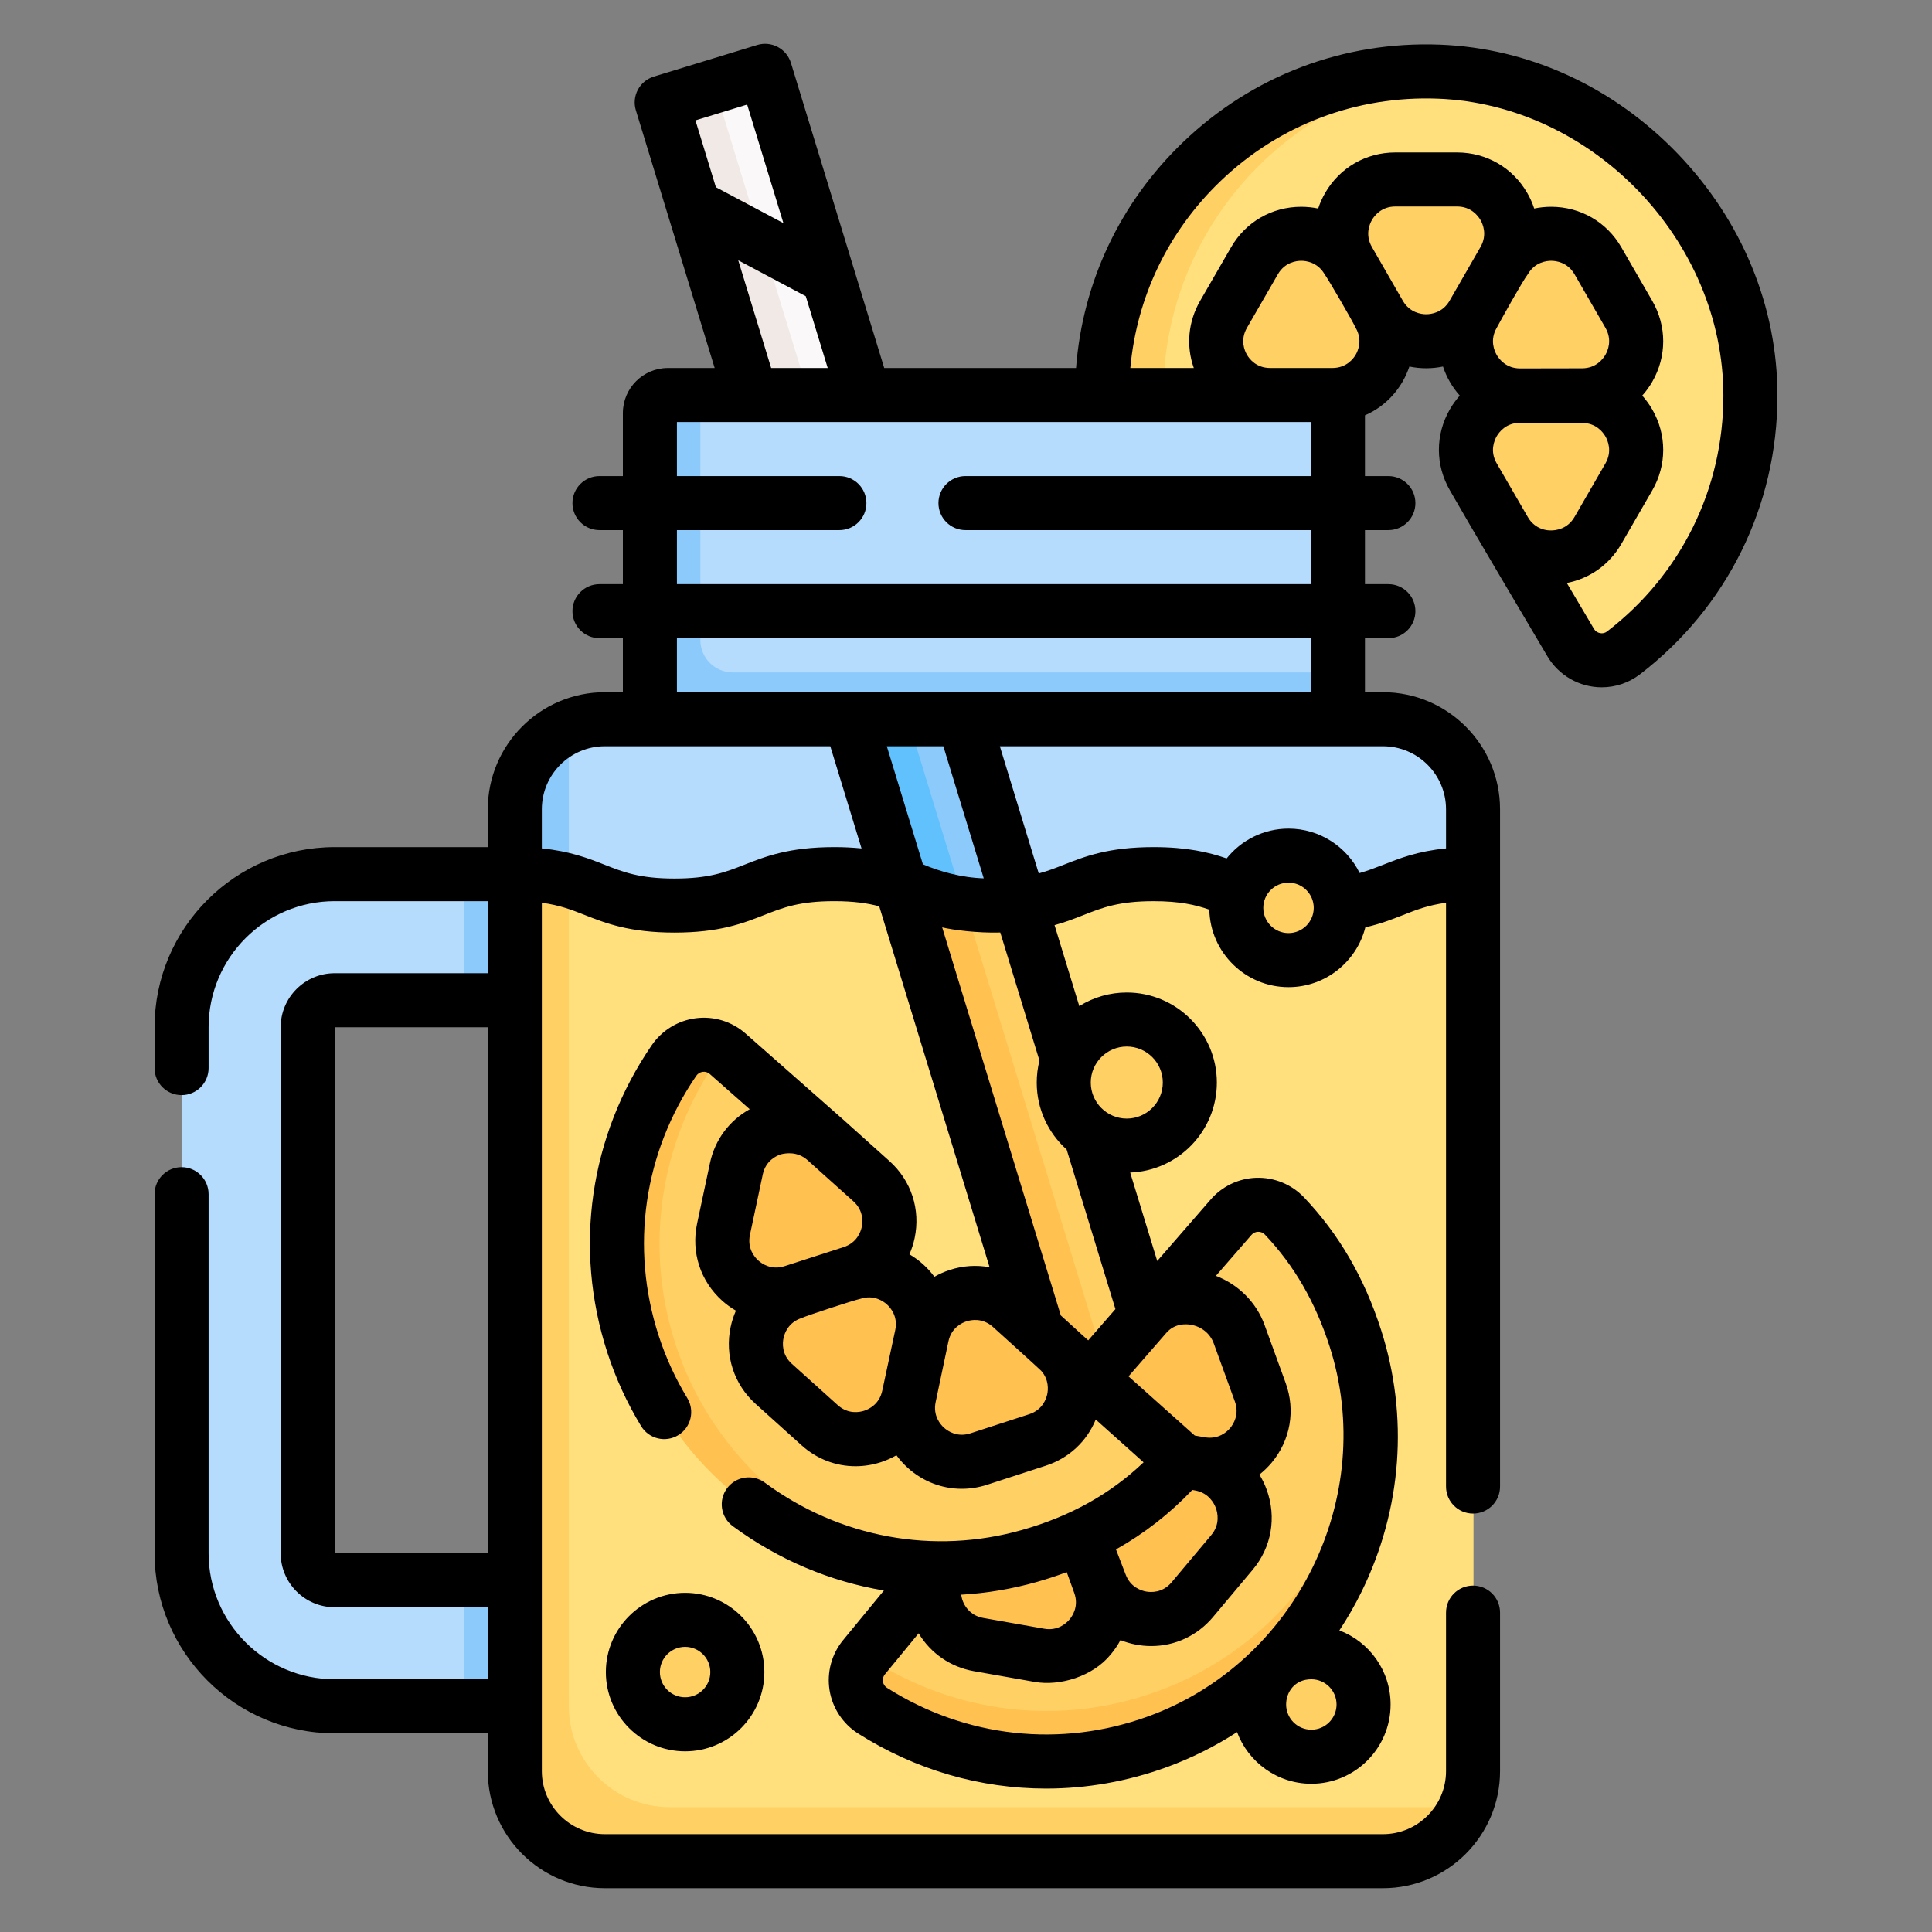 <svg width="100" height="100" viewBox="0 0 100 100" fill="none" xmlns="http://www.w3.org/2000/svg">
<rect x="0" y="0" width="100" height="100" fill="#808080" stroke="none"/>
<path d="M26.646 88.317H17.323C12.954 88.317 9.399 84.762 9.399 80.392V53.17C9.399 48.8 12.954 45.245 17.323 45.245H26.646V51.771H17.323C16.552 51.771 15.925 52.398 15.925 53.17V80.392C15.925 81.164 16.552 81.791 17.323 81.791H26.646V88.317Z" fill="#B5DBFD"/>
<path d="M24.036 45.245H27.748V51.771H24.036V45.245ZM24.036 81.791H27.748V88.317H24.036V81.791Z" fill="#8DCAFC"/>
<path d="M49.862 37.228H44.011L35.175 6.27C35.053 5.877 35.275 5.459 35.671 5.34L36.978 4.468L38.889 3.884C39.282 3.763 39.7 3.984 39.819 4.38L42.295 12.476L42.347 14.323L43.422 16.165L49.862 37.228Z" fill="#FAF8F8"/>
<path d="M76.268 45.253V91.681C76.268 92.344 76.129 92.975 75.88 93.547C75.88 93.547 72.394 95.654 70.483 95.654L31.924 95.476C29.349 95.476 27.262 93.39 27.262 90.815L26.67 45.254C30.804 45.254 30.804 45.949 34.936 45.949C39.07 45.949 39.07 44.321 43.202 44.321C47.335 44.321 47.335 45.949 51.467 45.949C55.601 45.949 55.601 44.321 59.735 44.321C63.867 44.321 63.867 45.949 68 45.949C72.134 45.949 72.134 45.253 76.268 45.253Z" fill="#FFE07D"/>
<path d="M76.244 41.889V45.245C72.11 45.245 72.11 46.873 67.976 46.873C63.843 46.873 63.843 45.245 59.711 45.245C55.577 45.245 55.577 46.873 51.443 46.873C47.311 46.873 47.311 45.245 43.178 45.245C39.046 45.245 39.046 46.873 34.912 46.873C30.78 46.873 30.78 45.245 26.646 45.245L26.923 42.53C26.923 40.618 29.443 37.615 29.443 37.615C30.031 37.359 30.666 37.227 31.308 37.227H33.638L52.791 35.96L69.252 37.227H71.582C74.157 37.227 76.244 39.314 76.244 41.889Z" fill="#B5DBFD"/>
<path d="M75.856 93.539C75.138 95.185 73.494 96.335 71.582 96.335H31.308C28.733 96.335 26.646 94.248 26.646 91.673V45.245L27.939 44.466L29.443 45.589V88.317C29.443 91.2 31.781 93.538 34.664 93.538L75.856 93.539Z" fill="#FFD064"/>
<path d="M29.443 37.615V45.588C28.729 45.387 27.869 45.245 26.646 45.245V41.889C26.646 39.978 27.797 38.335 29.443 37.615Z" fill="#8DCAFC"/>
<path d="M68.245 13.649L79.988 16.748L76.981 24.773L77.87 27.458L81.297 33.258C81.864 34.218 83.145 34.475 84.029 33.797C88.024 30.73 90.6 25.906 90.601 20.481C90.603 12.002 83.759 4.579 75.39 3.77C75.39 3.77 74.78 3.776 74.473 3.764C64.907 3.401 57.455 10.992 57.455 20.477L62.596 21.187L67.873 20.462L68.245 13.649Z" fill="#FFE07D"/>
<path d="M75.39 3.77C66.873 4.574 60.211 11.745 60.209 20.473L58.645 21.567L57.039 20.476C57.039 10.991 64.907 3.345 74.475 3.708C74.782 3.719 75.086 3.738 75.39 3.77Z" fill="#FFD064"/>
<path d="M82.063 20.497C84.101 20.344 85.327 18.093 84.281 16.281L82.671 13.493C81.613 11.66 79.006 11.617 77.873 13.364C78.825 11.52 77.493 9.29 75.387 9.29H72.19C70.039 9.29 68.693 11.616 69.765 13.481L69.914 13.739L69.772 13.495C68.694 11.634 66.006 11.636 64.931 13.499L63.332 16.267C62.257 18.13 63.599 20.459 65.749 20.463L68.956 20.468C71.062 20.472 72.396 18.246 71.453 16.404C72.533 18.055 74.949 18.081 76.071 16.48C75.216 18.253 76.423 20.349 78.383 20.502C76.405 20.704 75.229 22.907 76.26 24.685L77.868 27.459C78.946 29.32 81.634 29.318 82.71 27.455L84.308 24.686C85.354 22.874 84.112 20.622 82.063 20.497Z" fill="#FFD064"/>
<path d="M52.791 46.806C52.791 46.806 51.59 47.66 51.083 47.66C48.57 47.66 47.945 46.271 46.631 45.799L46.329 42.064L44.011 37.228L47.394 36.468L49.862 37.228L52.791 46.806Z" fill="#8DCAFC"/>
<path d="M60.298 71.362L54.947 72.998L52.153 59.827L46.631 45.799C47.945 46.271 48.93 46.873 51.443 46.873C51.95 46.873 52.394 46.849 52.791 46.806L60.298 71.362Z" fill="#FFD064"/>
<path d="M46.631 45.797V45.799C46.629 45.799 46.625 45.797 46.623 45.795C46.625 45.797 46.627 45.797 46.631 45.797Z" fill="#FFE07D"/>
<path d="M46.631 45.797V45.799C46.629 45.799 46.625 45.797 46.623 45.795C46.625 45.797 46.627 45.797 46.631 45.797Z" fill="#B5DBFD"/>
<path d="M46.994 37.228H44.011L36.464 12.545L37.349 10.999L35.308 8.762L34.468 6.015C34.347 5.622 34.569 5.204 34.964 5.085L36.978 4.468L46.994 37.228Z" fill="#F0E9E6"/>
<path d="M49.916 46.786C49.631 46.76 49.045 47.433 48.251 47.184C47.784 47.037 47.281 46.071 46.631 45.797L44.011 37.228L45.807 36.468L46.994 37.228L49.916 46.786Z" fill="#60C1FC"/>
<path d="M57.675 72.164L54.947 72.998L46.631 45.799C47.347 45.993 47.727 46.429 49.916 46.785L57.675 72.164Z" fill="#FFC250"/>
<path d="M68.84 36.881H34.159L33.969 21.607C33.969 21.36 34.067 21.123 34.242 20.948C34.417 20.773 34.654 20.675 34.901 20.675L36.249 20.447H68.32C68.567 20.447 68.804 20.545 68.979 20.72C69.154 20.895 69.252 21.132 69.252 21.379V34.804L68.84 36.881Z" fill="#B5DBFD"/>
<path d="M69.252 34.804V37.228H33.638V21.379C33.638 21.132 33.736 20.895 33.911 20.72C34.086 20.545 34.323 20.447 34.571 20.447H36.249V33.126C36.249 33.571 36.425 33.998 36.74 34.313C37.055 34.627 37.482 34.804 37.927 34.804H69.252Z" fill="#8DCAFC"/>
<path d="M54.868 82.519L61.585 75.997L59.337 68.266L63.696 63.03C64.41 62.172 65.715 62.129 66.484 62.939C68.126 64.671 69.346 66.755 70.152 69.263C70.552 70.504 70.804 71.787 70.903 73.087C70.903 73.087 70.902 73.527 70.91 73.746C71.168 80.844 66.645 87.125 59.676 89.66C54.584 91.512 49.521 90.982 45.275 88.285C44.328 87.684 44.122 86.784 44.835 85.917L44.822 85.654L50.749 78.445L54.868 82.519Z" fill="#FFD064"/>
<path d="M59.907 90.154C54.815 92.007 49.409 91.241 45.163 88.543C44.216 87.942 44.006 86.648 44.718 85.781L44.822 85.654C44.921 85.759 45.035 85.852 45.163 85.932C49.409 88.63 54.815 89.397 59.907 87.543C66.25 85.237 70.401 79.417 70.9 73.04C71.482 80.391 67.108 87.536 59.907 90.154Z" fill="#FFC250"/>
<path d="M65.23 72.06L64.137 69.056C63.401 67.035 60.755 66.566 59.37 68.211L57.304 70.664C56.082 72.115 56.649 74.25 58.248 74.996C56.538 75.04 55.228 76.602 55.482 78.293C54.469 76.848 52.268 76.661 51.051 78.116L48.994 80.576C47.615 82.226 48.536 84.751 50.654 85.125L53.802 85.68C55.712 86.016 57.304 84.378 57.064 82.57C58.081 84.133 60.404 84.36 61.682 82.838L63.8 80.313C65.078 78.791 64.45 76.543 62.735 75.812C64.557 75.734 65.894 73.882 65.23 72.06Z" fill="#FFC250"/>
<path d="M44.513 60.947L42.571 58.904L37.625 54.541C37.566 54.489 37.503 54.44 37.438 54.395C37.438 54.395 35.581 54.389 34.992 55.249C32.149 59.398 31.605 64.203 33.279 69.356C35.424 75.965 40.793 80.403 47.376 80.925C48.154 80.986 49.756 81.135 49.756 81.135C50.937 81.06 52.107 80.859 53.246 80.536C55.78 79.818 57.906 78.672 59.694 77.09C60.531 76.35 60.533 75.045 59.7 74.301L54.62 69.763L49.481 74.902L40.309 65.73L44.513 60.947Z" fill="#FFD064"/>
<path d="M49.83 81.128C42.322 81.637 35.132 76.983 32.724 69.567C31.052 64.415 32.005 59.038 34.848 54.889C35.439 54.028 36.602 53.827 37.438 54.396C34.324 58.606 33.222 64.207 34.962 69.567C37.127 76.24 43.172 80.678 49.83 81.128Z" fill="#FFC250"/>
<path d="M54.674 69.797L52.295 67.647C50.771 66.27 48.375 66.96 47.763 68.85C47.984 66.93 46.228 65.35 44.343 65.77C46.158 64.964 46.594 62.509 45.065 61.138L42.678 58.996C41.078 57.56 38.522 58.393 38.075 60.496L37.41 63.623C36.98 65.647 38.811 67.389 40.773 66.93C38.872 67.711 38.399 70.245 39.964 71.653L42.37 73.82C43.935 75.228 46.404 74.493 46.983 72.522C46.732 74.52 48.655 76.159 50.623 75.52L53.663 74.532C55.709 73.867 56.27 71.239 54.674 69.797Z" fill="#FFC250"/>
<path d="M69.397 46.99C69.397 48.484 68.187 49.694 66.694 49.694C65.2 49.694 63.99 48.484 63.99 46.99C63.99 46.703 64.035 46.425 64.119 46.166C64.119 46.166 66.108 46.274 67.991 46.274C68.526 46.274 68.976 46.845 69.39 46.798C69.395 46.861 69.397 46.925 69.397 46.99Z" fill="#FFD064"/>
<path d="M69.39 46.798C68.976 46.845 68.512 46.873 67.977 46.873C66.093 46.873 65.068 46.535 64.119 46.166C64.467 45.077 65.487 44.287 66.694 44.287C68.122 44.287 69.293 45.396 69.39 46.798Z" fill="#FFD064"/>
<path d="M58.322 59.295C60.124 59.295 61.585 57.834 61.585 56.032C61.585 54.23 60.124 52.769 58.322 52.769C56.52 52.769 55.059 54.23 55.059 56.032C55.059 57.834 56.52 59.295 58.322 59.295Z" fill="#FFD064"/>
<path d="M35.461 89.249C36.954 89.249 38.165 88.039 38.165 86.545C38.165 85.052 36.954 83.842 35.461 83.842C33.968 83.842 32.758 85.052 32.758 86.545C32.758 88.039 33.968 89.249 35.461 89.249Z" fill="#FFD064"/>
<path d="M67.875 90.927C69.368 90.927 70.578 89.717 70.578 88.224C70.578 86.731 69.368 85.52 67.875 85.52C66.382 85.52 65.171 86.731 65.171 88.224C65.171 89.717 66.382 90.927 67.875 90.927Z" fill="#FFD064"/>
<path d="M86.839 7.956C83.508 4.49 79.136 2.486 74.527 2.311C69.546 2.12 64.825 3.914 61.236 7.357C57.976 10.485 56.038 14.595 55.696 19.048H45.767L40.939 3.257C40.83 2.902 40.585 2.605 40.258 2.431C39.931 2.257 39.547 2.22 39.193 2.328L33.841 3.964C33.666 4.018 33.502 4.105 33.361 4.222C33.219 4.339 33.102 4.483 33.015 4.645C32.929 4.807 32.876 4.985 32.858 5.167C32.84 5.35 32.859 5.535 32.913 5.71L36.991 19.048H34.571C33.285 19.048 32.24 20.094 32.24 21.379V24.642H31.028C30.256 24.642 29.63 25.268 29.63 26.04C29.63 26.813 30.256 27.439 31.028 27.439H32.24V30.236H31.028C30.256 30.236 29.63 30.862 29.63 31.634C29.63 32.406 30.256 33.032 31.028 33.032H32.24V35.829H31.308C27.966 35.829 25.248 38.548 25.248 41.889V43.847H17.323C12.183 43.847 8 48.029 8 53.17V55.284C8 56.057 8.626 56.683 9.399 56.683C10.171 56.683 10.797 56.057 10.797 55.284V53.17C10.797 49.572 13.725 46.644 17.323 46.644H25.248V50.373H17.323C15.781 50.373 14.527 51.628 14.527 53.17V80.393C14.527 81.935 15.781 83.19 17.323 83.19H25.248V86.919H17.323C13.725 86.919 10.797 83.991 10.797 80.393V61.81C10.797 61.038 10.171 60.412 9.399 60.412C8.626 60.412 8 61.038 8 61.81V80.393C8 85.533 12.183 89.716 17.323 89.716H25.248V91.673C25.248 95.015 27.966 97.733 31.308 97.733H71.582C74.924 97.733 77.642 95.015 77.642 91.673V83.468C77.642 82.696 77.016 82.07 76.244 82.07C75.471 82.07 74.846 82.696 74.846 83.468V91.673C74.846 93.472 73.382 94.936 71.582 94.936H31.308C29.509 94.936 28.045 93.472 28.045 91.673V46.727C28.967 46.849 29.585 47.092 30.267 47.36C31.351 47.787 32.58 48.271 34.912 48.271C37.244 48.271 38.473 47.787 39.557 47.36C40.533 46.976 41.377 46.644 43.178 46.644C44.195 46.644 44.907 46.75 45.509 46.911L51.221 65.592C50.533 65.466 49.826 65.514 49.162 65.732C48.884 65.822 48.617 65.941 48.363 66.085C48.017 65.614 47.577 65.218 47.072 64.923C47.189 64.656 47.279 64.377 47.34 64.092C47.656 62.605 47.169 61.112 46.038 60.097L43.651 57.955L43.645 57.95L43.642 57.947L38.589 53.493C38.242 53.187 37.835 52.959 37.394 52.822C36.953 52.686 36.487 52.645 36.029 52.702C35.569 52.759 35.127 52.913 34.732 53.154C34.336 53.395 33.996 53.717 33.734 54.099C30.516 58.795 29.677 64.591 31.433 70C31.867 71.336 32.454 72.617 33.184 73.817C33.28 73.974 33.405 74.111 33.553 74.219C33.701 74.328 33.87 74.406 34.048 74.449C34.227 74.493 34.412 74.501 34.593 74.472C34.775 74.444 34.949 74.38 35.106 74.285C35.423 74.092 35.65 73.781 35.737 73.421C35.825 73.061 35.766 72.68 35.573 72.363C34.956 71.349 34.46 70.266 34.093 69.137C32.607 64.56 33.317 59.655 36.041 55.68C36.079 55.625 36.128 55.578 36.185 55.543C36.243 55.508 36.307 55.486 36.373 55.477C36.439 55.469 36.505 55.475 36.569 55.494C36.632 55.514 36.69 55.547 36.739 55.591L38.806 57.413C37.753 57.993 37.003 58.993 36.746 60.206L36.081 63.333C35.766 64.815 36.25 66.306 37.375 67.32C37.595 67.518 37.835 67.692 38.091 67.84C37.971 68.111 37.879 68.394 37.818 68.684C37.504 70.166 37.989 71.656 39.115 72.67L41.49 74.809C42.279 75.519 43.265 75.892 44.281 75.891C44.717 75.891 45.158 75.823 45.59 75.683C45.872 75.591 46.143 75.471 46.399 75.324C46.574 75.563 46.773 75.783 46.992 75.981C47.78 76.688 48.766 77.06 49.78 77.06C50.217 77.06 50.66 76.991 51.093 76.85L54.133 75.862C55.329 75.474 56.253 74.606 56.715 73.475L59.192 75.689C57.464 77.334 55.394 78.485 52.903 79.191C48.321 80.49 43.472 79.599 39.596 76.748C39.449 76.637 39.28 76.556 39.101 76.51C38.922 76.465 38.735 76.455 38.552 76.482C38.369 76.508 38.194 76.571 38.035 76.666C37.876 76.762 37.738 76.888 37.629 77.037C37.519 77.186 37.44 77.355 37.396 77.534C37.353 77.714 37.345 77.901 37.374 78.084C37.403 78.266 37.468 78.442 37.565 78.599C37.662 78.756 37.789 78.893 37.939 79.001C40.302 80.74 42.973 81.858 45.75 82.324L43.638 84.894C43.345 85.251 43.131 85.666 43.01 86.112C42.889 86.558 42.864 87.024 42.937 87.481C43.01 87.938 43.18 88.374 43.434 88.761C43.689 89.148 44.022 89.477 44.413 89.725C47.387 91.614 50.748 92.577 54.146 92.577C56.239 92.577 58.347 92.211 60.385 91.47C61.665 91.003 62.887 90.394 64.03 89.654C64.612 91.213 66.116 92.327 67.875 92.327C70.137 92.327 71.977 90.487 71.977 88.225C71.977 86.474 70.874 84.977 69.326 84.389C69.752 83.744 70.137 83.073 70.478 82.379C72.566 78.124 72.923 73.314 71.484 68.836C70.614 66.132 69.311 63.888 67.498 61.978C66.857 61.302 65.951 60.935 65.025 60.962C64.567 60.977 64.117 61.088 63.705 61.288C63.293 61.489 62.927 61.773 62.632 62.124L59.898 65.269L58.498 60.691C60.987 60.598 62.984 58.545 62.984 56.033C62.984 53.463 60.892 51.372 58.322 51.372C57.453 51.371 56.601 51.615 55.864 52.075L54.583 47.886C55.157 47.727 55.636 47.54 56.089 47.361C57.066 46.977 57.909 46.645 59.71 46.645C61.053 46.645 61.863 46.83 62.594 47.083C62.642 49.303 64.462 51.095 66.693 51.095C68.608 51.095 70.22 49.776 70.67 47.999C71.454 47.821 72.065 47.581 72.623 47.362C73.304 47.093 73.922 46.851 74.846 46.728V76.943C74.846 77.716 75.471 78.342 76.244 78.342C77.016 78.342 77.642 77.716 77.642 76.943V41.889C77.642 38.548 74.924 35.829 71.582 35.829H70.65V33.032H71.862C72.635 33.032 73.261 32.406 73.261 31.634C73.261 30.862 72.635 30.236 71.862 30.236H70.65V27.439H71.862C72.635 27.439 73.261 26.813 73.261 26.04C73.261 25.268 72.635 24.642 71.862 24.642H70.65V21.497C71.456 21.147 72.138 20.547 72.598 19.751C72.741 19.504 72.858 19.243 72.949 18.972C73.235 19.031 73.527 19.061 73.82 19.061H73.82C74.117 19.061 74.407 19.03 74.689 18.972C74.873 19.528 75.168 20.04 75.558 20.477C75.364 20.695 75.192 20.932 75.046 21.185C74.286 22.501 74.288 24.072 75.05 25.386C76.093 27.216 79.013 32.147 80.093 33.969C80.382 34.458 80.794 34.863 81.287 35.145C81.78 35.426 82.338 35.575 82.905 35.575C83.615 35.575 84.311 35.343 84.881 34.905C89.404 31.433 91.999 26.176 92 20.481C92.001 15.867 90.168 11.419 86.839 7.956ZM38.673 5.412L40.549 11.548L37.054 9.69L35.996 6.23L38.673 5.412ZM38.211 13.473L41.706 15.331L42.842 19.048H39.915L38.211 13.473ZM17.323 80.393V53.17H25.248V80.393H17.323ZM43.178 43.847C40.846 43.847 39.617 44.331 38.532 44.758C37.556 45.142 36.713 45.474 34.912 45.474C33.111 45.474 32.268 45.142 31.291 44.758C30.448 44.426 29.514 44.06 28.045 43.914V41.889C28.045 40.09 29.509 38.626 31.308 38.626H42.976L44.593 43.915C44.123 43.869 43.651 43.846 43.178 43.847ZM48.828 38.626L50.918 45.463C49.748 45.427 48.602 45.095 47.769 44.736L45.901 38.626L48.828 38.626ZM38.817 63.914L39.481 60.787C39.633 60.075 40.185 59.823 40.416 59.748C40.651 59.69 41.254 59.576 41.788 60.041L44.17 62.178C44.713 62.666 44.654 63.272 44.604 63.51C44.553 63.748 44.36 64.325 43.666 64.55L40.614 65.535C39.921 65.759 39.428 65.405 39.248 65.243C39.068 65.08 38.666 64.626 38.817 63.914ZM44.728 73.021C44.498 73.096 43.903 73.217 43.362 72.73L40.986 70.591C40.445 70.104 40.504 69.499 40.554 69.262C40.604 69.025 40.796 68.448 41.488 68.222C41.752 68.097 44.19 67.3 44.535 67.226C45.23 66.999 45.725 67.353 45.906 67.516C46.087 67.679 46.49 68.134 46.337 68.848L45.665 71.984C45.512 72.695 44.959 72.946 44.728 73.021ZM54.205 72.163C54.154 72.401 53.962 72.977 53.269 73.201L50.229 74.189C49.536 74.415 49.042 74.061 48.862 73.899C48.682 73.737 48.279 73.283 48.429 72.571L49.09 69.433C49.24 68.719 49.795 68.467 50.026 68.392C50.257 68.317 50.854 68.195 51.396 68.684C51.782 69.033 53.686 70.749 53.891 70.952C54.304 71.415 54.252 71.945 54.205 72.163ZM58.412 71.241L60.364 68.996C60.803 68.484 61.403 68.526 61.642 68.569C62.197 68.667 62.639 69.028 62.823 69.534L63.916 72.538C64.165 73.222 63.83 73.728 63.674 73.914C63.519 74.1 63.08 74.518 62.362 74.394L62.351 74.392L62.35 74.392H62.35L61.84 74.303L58.412 71.241ZM61.713 77.119L61.859 77.145L61.86 77.145C62.577 77.273 62.85 77.828 62.935 78.06C63.019 78.293 63.165 78.894 62.697 79.452L60.642 81.9C60.174 82.458 59.568 82.421 59.329 82.379C59.091 82.337 58.508 82.166 58.258 81.482L57.763 80.198C59.228 79.374 60.538 78.352 61.713 77.119ZM53.666 81.881C54.188 81.733 54.705 81.563 55.214 81.373L55.603 82.449C55.85 83.133 55.514 83.639 55.358 83.824C55.202 84.01 54.761 84.428 54.045 84.302L50.897 83.746C50.303 83.642 50.018 83.245 49.9 83.018C49.823 82.868 49.773 82.707 49.752 82.54C51.077 82.464 52.389 82.243 53.666 81.881ZM67.875 86.919C68.594 86.919 69.18 87.504 69.18 88.224C69.18 88.944 68.594 89.529 67.875 89.529C67.155 89.529 66.57 88.944 66.57 88.224C66.57 87.581 67.016 86.919 67.875 86.919ZM64.77 63.925C64.813 63.874 64.865 63.832 64.925 63.803C64.984 63.774 65.049 63.758 65.115 63.757C65.181 63.754 65.247 63.765 65.308 63.79C65.369 63.815 65.424 63.853 65.469 63.901C66.986 65.501 68.083 67.395 68.821 69.691C71.318 77.458 67.105 86.048 59.429 88.84C54.907 90.485 49.98 89.946 45.913 87.363C45.856 87.327 45.807 87.28 45.77 87.224C45.734 87.168 45.709 87.104 45.699 87.038C45.688 86.973 45.691 86.906 45.709 86.843C45.726 86.779 45.757 86.72 45.799 86.669L47.549 84.539C48.173 85.578 49.202 86.287 50.412 86.501L53.56 87.056C54.836 87.282 56.564 86.788 57.499 85.624C57.69 85.397 57.856 85.152 57.995 84.891C58.503 85.094 59.044 85.199 59.59 85.199C60.816 85.199 61.974 84.665 62.785 83.698L64.84 81.249C65.814 80.089 66.085 78.54 65.564 77.106C65.465 76.833 65.339 76.571 65.187 76.323C65.418 76.141 65.63 75.935 65.819 75.71C66.792 74.548 67.063 73.005 66.545 71.581L65.452 68.577C65.025 67.404 64.095 66.483 62.934 66.038L64.752 63.947C64.758 63.94 64.764 63.932 64.77 63.925ZM58.322 54.168C59.35 54.168 60.187 55.004 60.187 56.032C60.187 57.06 59.35 57.897 58.322 57.897C57.294 57.897 56.458 57.06 56.458 56.032C56.458 55.004 57.294 54.168 58.322 54.168ZM53.802 54.895C53.708 55.267 53.661 55.649 53.661 56.033C53.661 57.407 54.259 58.645 55.209 59.499L57.734 67.758L56.326 69.377C56.014 69.106 55.352 68.483 54.908 68.089L48.767 48.001C49.329 48.135 50.594 48.301 51.775 48.267L53.802 54.895ZM66.693 48.297C65.974 48.297 65.388 47.711 65.388 46.991C65.388 46.272 65.974 45.686 66.693 45.686C67.413 45.686 67.999 46.272 67.999 46.991C67.999 47.711 67.413 48.297 66.693 48.297ZM74.846 41.889V43.914C73.376 44.06 72.442 44.426 71.598 44.758C71.188 44.919 70.807 45.067 70.376 45.188C69.708 43.828 68.308 42.889 66.694 42.889C65.399 42.889 64.243 43.493 63.491 44.432C62.58 44.118 61.453 43.847 59.71 43.847C57.378 43.847 56.149 44.331 55.064 44.758C54.636 44.927 54.234 45.085 53.765 45.21L51.752 38.626H71.582C73.382 38.626 74.846 40.09 74.846 41.889ZM67.853 35.829H35.037V33.032H67.853V35.829ZM49.972 27.439H67.853V30.236H35.037V27.439H43.446C44.219 27.439 44.845 26.813 44.845 26.04C44.845 25.268 44.219 24.642 43.446 24.642H35.037V21.845H67.853V24.642H49.972C49.602 24.642 49.246 24.789 48.984 25.052C48.721 25.314 48.574 25.669 48.574 26.04C48.574 26.411 48.721 26.767 48.984 27.029C49.246 27.291 49.602 27.439 49.972 27.439ZM64.538 18.356C64.418 18.148 64.179 17.597 64.543 16.967L66.141 14.198C66.505 13.568 67.109 13.499 67.351 13.499H67.353C67.596 13.499 68.198 13.568 68.562 14.196C68.738 14.426 70.028 16.651 70.171 16.97C70.534 17.597 70.295 18.145 70.176 18.352C70.055 18.562 69.695 19.048 68.96 19.048H65.742C65.014 19.047 64.657 18.564 64.538 18.356ZM73.82 16.265C73.576 16.265 72.972 16.196 72.608 15.563L71.009 12.784C70.647 12.153 70.89 11.596 71.011 11.386C71.133 11.176 71.494 10.688 72.222 10.688H75.418C76.146 10.688 76.507 11.176 76.629 11.386C76.75 11.596 76.993 12.152 76.631 12.784L75.032 15.563C74.668 16.196 74.063 16.265 73.82 16.265ZM79.08 26.762L79.071 26.747L79.071 26.747L77.469 23.984C77.103 23.352 77.347 22.794 77.468 22.583C77.589 22.373 77.95 21.884 78.679 21.884H78.681L81.888 21.89C82.616 21.891 82.976 22.38 83.097 22.59C83.218 22.8 83.461 23.357 83.097 23.987L81.498 26.756C81.134 27.386 80.531 27.455 80.289 27.455C80.043 27.46 79.801 27.398 79.588 27.276C79.375 27.154 79.2 26.976 79.08 26.762ZM83.097 18.364C82.976 18.574 82.616 19.063 81.888 19.064L78.679 19.07C77.951 19.07 77.59 18.581 77.468 18.371C77.347 18.16 77.103 17.602 77.469 16.97C77.682 16.567 78.797 14.563 79.078 14.196C79.442 13.567 80.044 13.499 80.287 13.499H80.289C80.531 13.499 81.135 13.568 81.499 14.198L83.097 16.967C83.461 17.597 83.218 18.154 83.097 18.364ZM83.178 32.687C83.127 32.726 83.069 32.754 83.007 32.768C82.945 32.783 82.881 32.783 82.818 32.77C82.752 32.758 82.69 32.731 82.635 32.693C82.58 32.654 82.534 32.604 82.501 32.546L81.098 30.175C82.279 29.948 83.3 29.228 83.92 28.154L85.519 25.386C86.276 24.074 86.277 22.507 85.521 21.194C85.373 20.938 85.199 20.698 85.002 20.477C85.199 20.257 85.373 20.017 85.521 19.76C86.277 18.448 86.276 16.881 85.519 15.569L83.92 12.8C83.163 11.488 81.806 10.704 80.291 10.703H80.287C79.987 10.703 79.694 10.734 79.41 10.793C79.318 10.512 79.197 10.242 79.049 9.986C78.291 8.674 76.933 7.891 75.418 7.891H72.221C70.706 7.891 69.349 8.674 68.59 9.986C68.442 10.242 68.321 10.513 68.229 10.793C67.941 10.733 67.647 10.703 67.352 10.703H67.348C65.833 10.704 64.476 11.488 63.719 12.8L62.12 15.569C61.495 16.652 61.386 17.907 61.791 19.048H58.505C58.84 15.365 60.467 11.97 63.172 9.375C66.209 6.462 70.206 4.947 74.42 5.106C82.434 5.41 89.204 12.451 89.202 20.481C89.202 25.299 87.006 29.749 83.178 32.687Z" fill="black"/>
<path d="M31.359 86.546C31.359 88.808 33.199 90.648 35.461 90.648C37.723 90.648 39.563 88.808 39.563 86.546C39.563 84.284 37.723 82.444 35.461 82.444C33.199 82.444 31.359 84.284 31.359 86.546ZM36.766 86.546C36.766 87.266 36.181 87.851 35.461 87.851C34.742 87.851 34.156 87.266 34.156 86.546C34.156 85.826 34.742 85.241 35.461 85.241C36.181 85.241 36.766 85.826 36.766 86.546Z" fill="black"/>
</svg>
